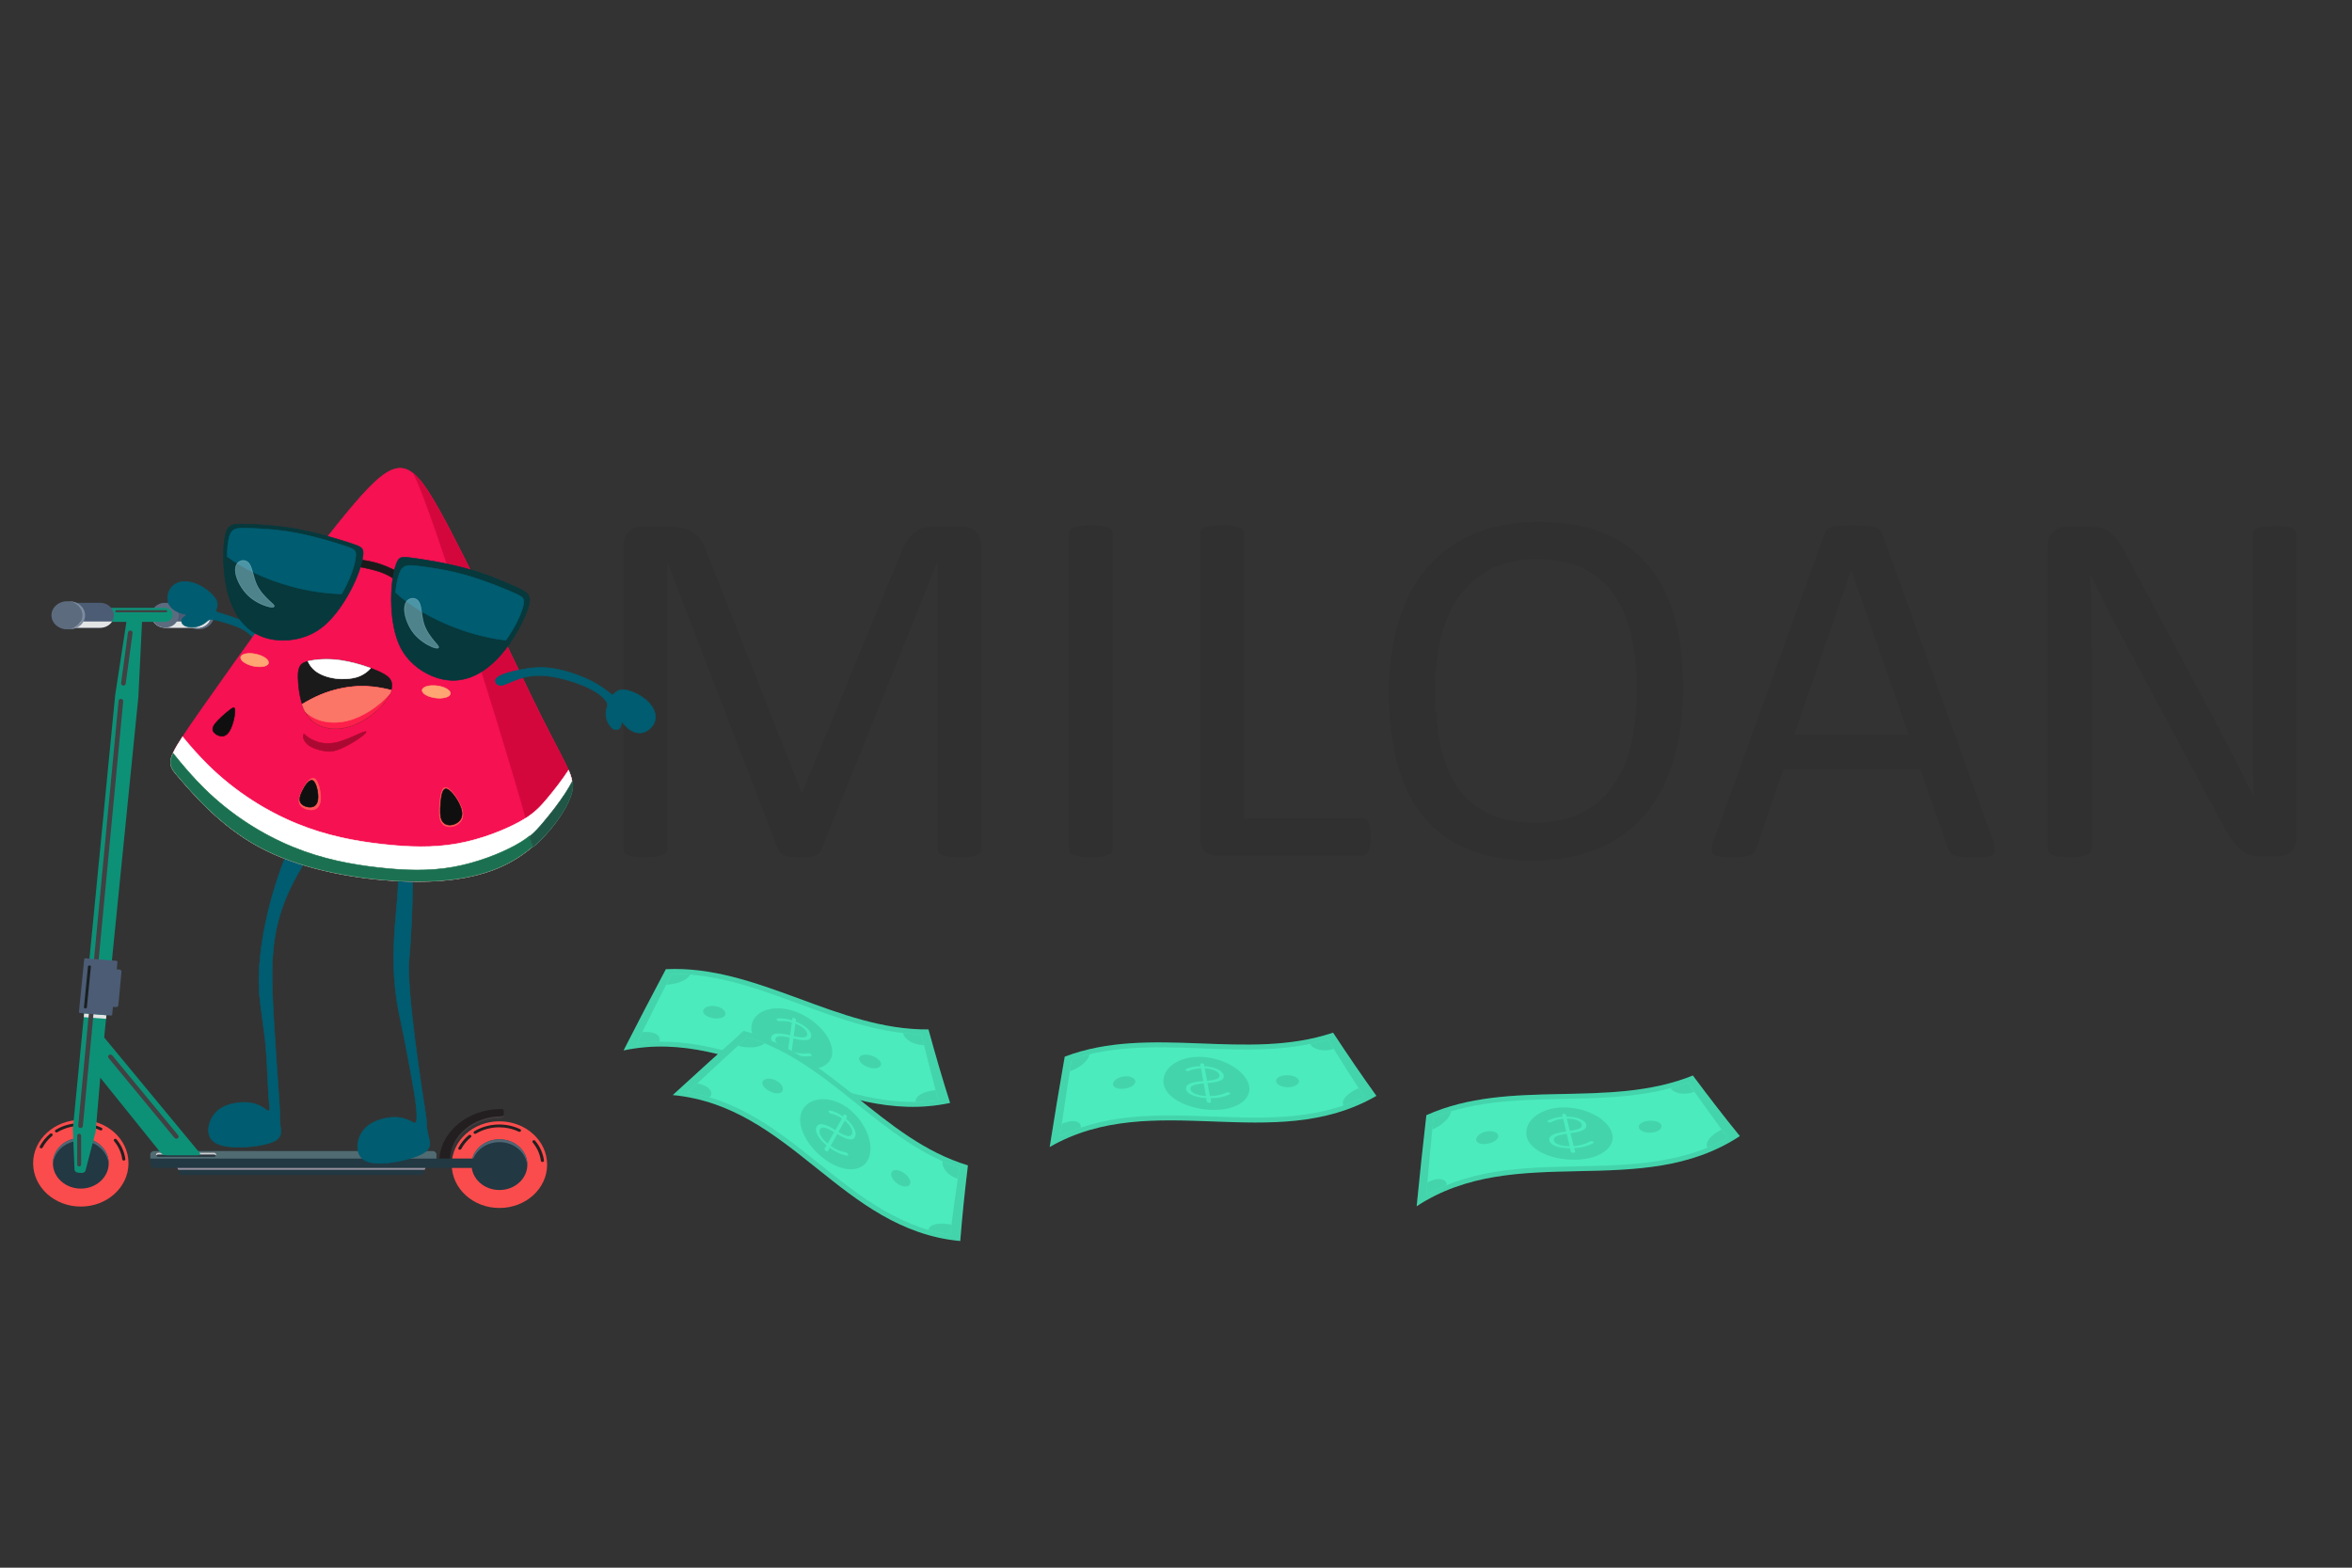 <?xml version="1.0" encoding="utf-8"?>
<!-- Generator: Adobe Illustrator 25.4.8, SVG Export Plug-In . SVG Version: 6.00 Build 0)  -->
<svg version="1.1" id="Слой_1" xmlns="http://www.w3.org/2000/svg" xmlns:xlink="http://www.w3.org/1999/xlink" x="0px" y="0px"
	 viewBox="0 0 1200 800" style="enable-background:new 0 0 1200 800;" xml:space="preserve">
<rect x="0" y="0" width="1200" height="800" fill="#333333" stroke="none"/>
<style type="text/css">
	.st0{fill:#303030;}
	.st1{fill:#223842;}
	.st2{fill:#FA4C4C;}
	.st3{fill:#231F20;}
	.st4{fill:#506675;}
	.st5{fill:#5D6B7F;}
	.st6{fill:#4C5C75;}
	.st7{fill:#E3E4E5;}
	.st8{fill:#423A3D;}
	.st9{fill:#F5F5F5;}
	.st10{fill:#516B72;}
	.st11{fill:#27363F;}
	.st12{fill:#CED0D1;}
	.st13{fill:#0C9177;}
	.st14{fill:#414042;}
	.st15{fill:#191F21;}
	.st16{fill:#7D8C9E;}
	.st17{fill:#9790A0;}
	.st18{fill-rule:evenodd;clip-rule:evenodd;fill:#005C70;stroke:#005C70;stroke-width:0.286;stroke-miterlimit:22.926;}
	.st19{fill-rule:evenodd;clip-rule:evenodd;fill:#F61152;stroke:#F61152;stroke-width:0.271;stroke-miterlimit:22.926;}
	.st20{fill-rule:evenodd;clip-rule:evenodd;fill:#1A1A1A;stroke:#1A1A1A;stroke-width:0.286;stroke-miterlimit:22.926;}
	.st21{fill-rule:evenodd;clip-rule:evenodd;fill:#FFFFFF;stroke:#FFFFFF;stroke-width:0.286;stroke-miterlimit:22.926;}
	.st22{fill-rule:evenodd;clip-rule:evenodd;fill:#FF1F4B;stroke:#FF1F4B;stroke-width:0.286;stroke-miterlimit:22.926;}
	.st23{fill-rule:evenodd;clip-rule:evenodd;fill:#FC7667;stroke:#FC7667;stroke-width:0.286;stroke-miterlimit:22.926;}
	.st24{fill-rule:evenodd;clip-rule:evenodd;fill:#FFA673;stroke:#FFA673;stroke-width:0.286;stroke-miterlimit:22.926;}
	.st25{fill-rule:evenodd;clip-rule:evenodd;fill:#FFFFFF;stroke:#FFFFFF;stroke-width:0.271;stroke-miterlimit:22.926;}
	.st26{fill-rule:evenodd;clip-rule:evenodd;fill:#1B7051;stroke:#1B724B;stroke-width:0.271;stroke-miterlimit:22.926;}
	.st27{fill-rule:evenodd;clip-rule:evenodd;fill:#D4073D;stroke:#D4073D;stroke-width:0.271;stroke-miterlimit:22.926;}
	.st28{fill-rule:evenodd;clip-rule:evenodd;fill:#FFFFFF;stroke:#FFFFFF;stroke-width:0.275;stroke-miterlimit:22.926;}
	.st29{fill-rule:evenodd;clip-rule:evenodd;fill:#1F5646;stroke:#1F5646;stroke-width:0.281;stroke-miterlimit:22.926;}
	.st30{fill-rule:evenodd;clip-rule:evenodd;fill:#FF5757;stroke:#FF5757;stroke-width:0.286;stroke-miterlimit:22.926;}
	.st31{fill-rule:evenodd;clip-rule:evenodd;fill:#0F0F0F;stroke:#0F0F0F;stroke-width:0.286;stroke-miterlimit:22.926;}
	.st32{fill-rule:evenodd;clip-rule:evenodd;fill:#AB0931;stroke:#AB0931;stroke-width:0.286;stroke-miterlimit:22.926;}
	.st33{fill-rule:evenodd;clip-rule:evenodd;fill:#06383C;stroke:#06383C;stroke-width:0.286;stroke-miterlimit:22.926;}
	
		.st34{opacity:0.5;fill-rule:evenodd;clip-rule:evenodd;fill:#98CFDC;stroke:#98CFDC;stroke-width:0.286;stroke-miterlimit:22.926;}
	.st35{fill:#4BEBBE;}
	.st36{opacity:0.1;}
</style>
<g>
	<g>
		<path class="st0" d="M500.69,433.28c0,0.69-0.18,1.3-0.53,1.82c-0.36,0.53-0.98,0.94-1.87,1.24c-0.89,0.3-2.03,0.56-3.41,0.78
			c-1.37,0.22-3.19,0.33-5.4,0.33c-2.05,0-3.81-0.11-5.28-0.33c-1.48-0.21-2.63-0.48-3.48-0.78c-0.85-0.3-1.44-0.71-1.8-1.24
			c-0.36-0.51-0.54-1.12-0.54-1.82V287.07h-0.26l-59.16,146.86c-0.26,0.61-0.62,1.12-1.1,1.55c-0.48,0.44-1.17,0.81-2.08,1.11
			c-0.89,0.3-1.99,0.51-3.24,0.65c-1.26,0.13-2.75,0.19-4.48,0.19c-1.81,0-3.38-0.08-4.67-0.25c-1.3-0.18-2.38-0.42-3.24-0.72
			c-0.86-0.3-1.53-0.67-2.01-1.1c-0.48-0.43-0.81-0.91-0.98-1.43l-56.56-146.86h-0.13v146.21c0,0.69-0.18,1.3-0.54,1.82
			c-0.35,0.53-0.97,0.94-1.87,1.24c-0.9,0.3-2.05,0.56-3.48,0.78c-1.42,0.22-3.25,0.33-5.48,0.33c-2.14,0-3.92-0.11-5.34-0.33
			c-1.43-0.21-2.56-0.48-3.41-0.78c-0.85-0.3-1.42-0.71-1.73-1.24c-0.31-0.51-0.47-1.12-0.47-1.82V278.9c0-3.64,0.96-6.23,2.89-7.78
			c1.93-1.56,4.09-2.35,6.46-2.35h13.7c2.81,0,5.27,0.27,7.37,0.79c2.11,0.52,3.95,1.34,5.53,2.46c1.58,1.13,2.9,2.56,3.95,4.29
			c1.05,1.73,1.98,3.76,2.77,6.1l48.01,121.56h0.64l49.95-121.17c0.97-2.59,2.02-4.8,3.17-6.62c1.14-1.82,2.39-3.26,3.75-4.35
			c1.37-1.07,2.87-1.85,4.54-2.33c1.67-0.48,3.61-0.72,5.81-0.72h14.37c1.32,0,2.56,0.2,3.75,0.59c1.19,0.39,2.2,1,3.04,1.81
			c0.83,0.83,1.51,1.87,2.04,3.12c0.52,1.26,0.78,2.79,0.78,4.61V433.28z"/>
		<path class="st0" d="M567.63,433.28c0,0.69-0.18,1.3-0.52,1.82c-0.35,0.53-0.95,0.94-1.82,1.24c-0.86,0.3-2.01,0.56-3.44,0.78
			c-1.42,0.22-3.22,0.33-5.38,0.33c-2.07,0-3.85-0.11-5.33-0.33c-1.47-0.21-2.63-0.48-3.5-0.78c-0.86-0.3-1.47-0.71-1.81-1.24
			c-0.35-0.51-0.52-1.12-0.52-1.82V272.15c0-0.69,0.19-1.3,0.59-1.82c0.39-0.52,1.04-0.93,1.94-1.23c0.91-0.31,2.07-0.56,3.51-0.79
			c1.42-0.21,3.14-0.32,5.12-0.32c2.16,0,3.96,0.12,5.38,0.32c1.43,0.22,2.58,0.48,3.44,0.79c0.87,0.3,1.48,0.7,1.82,1.23
			c0.35,0.52,0.52,1.12,0.52,1.82V433.28z"/>
		<path class="st0" d="M699.31,426.93c0,1.72-0.08,3.18-0.26,4.34c-0.17,1.18-0.46,2.17-0.84,3c-0.39,0.82-0.86,1.42-1.42,1.81
			c-0.56,0.39-1.23,0.59-2.01,0.59h-74.21c-1.99,0-3.88-0.67-5.65-2.01c-1.77-1.34-2.65-3.69-2.65-7.06V272.15
			c0-0.69,0.18-1.29,0.51-1.82c0.35-0.52,0.95-0.92,1.82-1.23c0.86-0.31,2.03-0.56,3.51-0.78c1.47-0.21,3.24-0.33,5.31-0.33
			c2.16,0,3.96,0.11,5.39,0.33c1.43,0.22,2.57,0.47,3.44,0.78c0.87,0.3,1.48,0.71,1.82,1.23c0.35,0.53,0.51,1.13,0.51,1.82v145.18
			h60.2c0.78,0,1.46,0.19,2.01,0.58c0.56,0.39,1.04,0.95,1.42,1.68c0.39,0.73,0.67,1.7,0.84,2.92
			C699.23,423.73,699.31,425.2,699.31,426.93"/>
		<path class="st0" d="M858.76,350.77c0,13.59-1.59,25.82-4.8,36.71c-3.2,10.9-7.97,20.18-14.34,27.84
			c-6.35,7.65-14.33,13.53-23.94,17.65c-9.59,4.11-20.8,6.15-33.6,6.15c-12.63,0-23.55-1.88-32.77-5.64
			c-9.2-3.76-16.81-9.22-22.82-16.41c-6.01-7.18-10.49-16.09-13.43-26.73c-2.94-10.64-4.42-22.88-4.42-36.71
			c0-13.23,1.6-25.26,4.8-36.07c3.2-10.81,8-20,14.4-27.56c6.41-7.57,14.4-13.41,24-17.52c9.6-4.11,20.8-6.17,33.61-6.17
			c12.36,0,23.13,1.86,32.31,5.58c9.16,3.72,16.8,9.14,22.9,16.28c6.09,7.13,10.63,15.95,13.62,26.47
			C857.27,325.16,858.76,337.2,858.76,350.77 M835.16,352.32c0-9.5-0.85-18.34-2.54-26.52c-1.69-8.17-4.49-15.27-8.42-21.28
			c-3.93-6-9.17-10.69-15.74-14.07c-6.57-3.38-14.68-5.07-24.36-5.07c-9.67,0-17.8,1.82-24.36,5.45
			c-6.57,3.64-11.9,8.48-16.01,14.53c-4.1,6.06-7.04,13.13-8.81,21.21c-1.77,8.09-2.65,16.59-2.65,25.5
			c0,9.85,0.83,18.93,2.46,27.24c1.64,8.31,4.4,15.46,8.29,21.47c3.89,6.01,9.09,10.69,15.61,14.01c6.53,3.33,14.72,5,24.56,5
			c9.76,0,17.97-1.82,24.62-5.45c6.64-3.62,12-8.54,16.07-14.72c4.05-6.18,6.95-13.33,8.68-21.47
			C834.28,370.02,835.16,361.41,835.16,352.32"/>
		<path class="st0" d="M1016.78,428.75c0.69,1.9,1.06,3.44,1.1,4.61c0.05,1.16-0.28,2.05-0.96,2.66c-0.7,0.6-1.85,0.99-3.45,1.17
			c-1.61,0.18-3.74,0.25-6.42,0.25c-2.68,0-4.82-0.06-6.42-0.19c-1.6-0.13-2.82-0.34-3.62-0.64c-0.83-0.3-1.44-0.71-1.82-1.23
			c-0.39-0.52-0.76-1.17-1.1-1.94l-14.4-40.88h-69.81l-13.76,40.35c-0.25,0.78-0.6,1.46-1.03,2.01c-0.43,0.56-1.06,1.04-1.89,1.43
			c-0.83,0.39-1.98,0.67-3.51,0.85c-1.51,0.18-3.47,0.25-5.9,0.25c-2.5,0-4.56-0.1-6.16-0.32c-1.6-0.21-2.72-0.61-3.37-1.23
			c-0.64-0.61-0.95-1.49-0.91-2.66c0.04-1.17,0.41-2.7,1.1-4.61l56.31-155.94c0.34-0.96,0.79-1.73,1.36-2.34
			c0.56-0.61,1.38-1.08,2.46-1.42c1.09-0.35,2.47-0.59,4.16-0.72c1.69-0.12,3.83-0.19,6.42-0.19c2.76,0,5.07,0.07,6.88,0.19
			c1.82,0.13,3.29,0.37,4.42,0.72c1.12,0.34,1.98,0.83,2.59,1.48s1.08,1.45,1.43,2.4L1016.78,428.75z M944.53,291.09h-0.13
			l-28.94,83.68h58.39L944.53,291.09z"/>
		<path class="st0" d="M1171.69,427.45c0,1.73-0.3,3.2-0.87,4.41c-0.58,1.21-1.35,2.21-2.28,2.99c-0.94,0.78-2,1.34-3.16,1.68
			c-1.15,0.35-2.32,0.52-3.48,0.52h-7.38c-2.32,0-4.36-0.24-6.1-0.72c-1.75-0.48-3.4-1.34-4.97-2.59c-1.56-1.26-3.13-2.97-4.69-5.13
			c-1.56-2.16-3.23-4.93-4.98-8.3l-51.22-95.49c-2.68-4.93-5.37-10.09-8.09-15.5c-2.72-5.41-5.25-10.66-7.59-15.76h-0.26
			c0.17,6.22,0.3,12.58,0.39,19.07c0.09,6.49,0.13,12.93,0.13,19.33v101.32c0,0.62-0.19,1.2-0.55,1.76
			c-0.37,0.56-0.99,0.99-1.85,1.29c-0.87,0.3-2.01,0.56-3.43,0.78c-1.41,0.22-3.22,0.33-5.4,0.33c-2.2,0-4-0.11-5.4-0.33
			c-1.42-0.21-2.54-0.48-3.35-0.78c-0.83-0.3-1.43-0.73-1.79-1.29c-0.37-0.56-0.54-1.14-0.54-1.76V278.38c0-3.46,0.97-5.91,2.94-7.4
			c1.95-1.46,4.1-2.2,6.42-2.2h10.98c2.6,0,4.75,0.22,6.49,0.65c1.75,0.44,3.31,1.15,4.7,2.15c1.38,0.99,2.71,2.37,4.01,4.15
			c1.3,1.77,2.65,4,4.07,6.68l39.38,73.69c2.43,4.5,4.76,8.88,7.02,13.17c2.26,4.29,4.42,8.5,6.52,12.65
			c2.09,4.16,4.16,8.24,6.2,12.26c2.05,4.03,4.08,8.07,6.08,12.14h0.13c-0.18-6.84-0.29-13.95-0.33-21.35
			c-0.04-7.39-0.06-14.51-0.06-21.35v-91.07c0-0.61,0.18-1.16,0.55-1.68c0.36-0.52,0.98-0.97,1.85-1.37
			c0.86-0.38,2.01-0.67,3.42-0.84c1.42-0.18,3.26-0.27,5.55-0.27c2.01,0,3.73,0.09,5.19,0.27c1.47,0.17,2.6,0.45,3.43,0.84
			c0.83,0.39,1.42,0.84,1.78,1.37c0.37,0.52,0.55,1.07,0.55,1.68V427.45z"/>
	</g>
</g>
<g>
	<polygon class="st1" points="92.28,599.61 215.33,599.61 217.95,594.33 89.66,594.33 	"/>
	<g>
		<path class="st2" d="M65.56,593.61c0,12.21-10.89,22.11-24.33,22.11c-13.44,0-24.33-9.9-24.33-22.11
			c0-12.21,10.89-22.11,24.33-22.11C54.66,571.51,65.56,581.4,65.56,593.61z"/>
		<path class="st3" d="M63.26,592.25c0.43-0.05,0.74-0.41,0.69-0.8c-0.49-3.64-2.05-7.11-4.49-10.03c-0.26-0.32-0.76-0.38-1.11-0.14
			c-0.35,0.24-0.42,0.69-0.15,1.01c2.27,2.73,3.72,5.96,4.18,9.34c0.05,0.36,0.39,0.63,0.78,0.63
			C63.2,592.26,63.23,592.26,63.26,592.25z M21.74,585.61c1.2-2.26,2.84-4.27,4.89-5.97c0.32-0.27,0.35-0.72,0.05-1.02
			c-0.29-0.29-0.79-0.31-1.12-0.05c-2.2,1.82-3.97,3.98-5.25,6.41c-0.19,0.36-0.02,0.79,0.37,0.96c0.11,0.05,0.23,0.07,0.34,0.07
			C21.32,586.02,21.6,585.87,21.74,585.61z M29.25,577.78c3.51-2.11,7.6-3.23,11.84-3.23c3.48,0,6.94,0.77,10,2.24
			c0.39,0.18,0.86,0.05,1.07-0.3c0.2-0.35,0.06-0.79-0.33-0.97c-3.28-1.57-7-2.41-10.73-2.41c-4.54,0-8.94,1.2-12.71,3.47
			c-0.36,0.22-0.46,0.67-0.22,1c0.15,0.21,0.4,0.32,0.66,0.32C28.97,577.9,29.12,577.86,29.25,577.78z"/>
		<path class="st1" d="M55.47,593.61c0,7.15-6.38,12.94-14.24,12.94c-7.87,0-14.24-5.79-14.24-12.94c0-7.15,6.38-12.94,14.24-12.94
			C49.09,580.67,55.47,586.47,55.47,593.61z"/>
		<path class="st4" d="M41.23,582.11c7.6,0,13.81,5.41,14.22,12.22c0.01-0.24,0.02-0.48,0.02-0.72c0-7.15-6.38-12.94-14.24-12.94
			c-7.87,0-14.24,5.79-14.24,12.94c0,0.24,0.01,0.48,0.02,0.72C27.41,587.52,33.62,582.11,41.23,582.11z"/>
	</g>
	<g>
		<path class="st2" d="M279.15,594.33c0,12.21-10.89,22.11-24.33,22.11c-13.44,0-24.33-9.9-24.33-22.11
			c0-12.21,10.89-22.11,24.33-22.11C268.25,572.23,279.15,582.12,279.15,594.33z"/>
		<path class="st3" d="M276.85,592.97c0.43-0.05,0.74-0.41,0.69-0.8c-0.5-3.64-2.05-7.11-4.49-10.03c-0.26-0.32-0.76-0.38-1.11-0.14
			c-0.35,0.24-0.42,0.69-0.15,1.01c2.27,2.73,3.72,5.96,4.18,9.34c0.05,0.36,0.39,0.63,0.78,0.63
			C276.79,592.98,276.82,592.97,276.85,592.97z M235.33,586.33c1.2-2.26,2.84-4.27,4.89-5.97c0.32-0.27,0.35-0.72,0.05-1.02
			c-0.29-0.29-0.79-0.31-1.12-0.05c-2.2,1.82-3.97,3.98-5.26,6.41c-0.19,0.36-0.02,0.79,0.37,0.96c0.11,0.05,0.23,0.07,0.34,0.07
			C234.91,586.74,235.19,586.59,235.33,586.33z M242.84,578.5c3.51-2.11,7.6-3.23,11.84-3.23c3.48,0,6.94,0.77,9.99,2.24
			c0.39,0.19,0.87,0.05,1.07-0.3c0.2-0.35,0.06-0.79-0.33-0.97c-3.28-1.57-7-2.4-10.73-2.4c-4.54,0-8.94,1.2-12.71,3.47
			c-0.36,0.22-0.46,0.67-0.22,1c0.15,0.21,0.4,0.32,0.66,0.32C242.55,578.62,242.71,578.58,242.84,578.5z"/>
		<path class="st1" d="M269.06,594.33c0,7.15-6.38,12.94-14.24,12.94c-7.87,0-14.24-5.79-14.24-12.94c0-7.15,6.38-12.94,14.24-12.94
			C262.68,581.39,269.06,587.19,269.06,594.33z"/>
		<path class="st4" d="M254.81,582.83c7.6,0,13.81,5.41,14.22,12.22c0.01-0.24,0.02-0.48,0.02-0.72c0-7.15-6.38-12.94-14.24-12.94
			c-7.87,0-14.24,5.79-14.24,12.94c0,0.24,0.01,0.48,0.02,0.72C241,588.24,247.21,582.83,254.81,582.83z"/>
	</g>
	<g>
		<ellipse class="st5" cx="101.36" cy="313.99" rx="7.88" ry="7.16"/>
		<path class="st6" d="M100.69,307.61H84.27c-3.88,0-7.02,2.86-7.02,6.38c0,3.52,3.14,6.38,7.02,6.38h16.42
			c3.88,0,7.02-2.86,7.02-6.38C107.71,310.47,104.57,307.61,100.69,307.61z"/>
		<path class="st7" d="M100.69,307.61H99.4c3.88,0,7.02,2.86,7.02,6.38c0,3.52-3.14,6.38-7.02,6.38h1.29c3.88,0,7.02-2.86,7.02-6.38
			C107.71,310.47,104.57,307.61,100.69,307.61z"/>
		<path class="st7" d="M78.17,317.15c1.21,1.92,3.49,3.22,6.1,3.22h16.42c2.61,0,4.89-1.3,6.1-3.22H78.17z"/>
		<path class="st5" d="M91.19,313.99c0,3.5-3.12,6.33-6.97,6.33c-3.85,0-6.97-2.84-6.97-6.33c0-3.5,3.12-6.33,6.97-6.33
			C88.07,307.66,91.19,310.49,91.19,313.99z"/>
	</g>
	<path class="st3" d="M225.28,594.05c-0.66,0-1.19-0.45-1.19-1.01c0-14.95,14.24-27.12,31.75-27.12c0.66,0,1.19,0.45,1.19,1.01v2.7
		c0,0.56-0.53,1.01-1.19,1.01c-14.46,0-26.22,10.04-26.22,22.39c0,0.56-0.53,1.01-1.19,1.01H225.28z"/>
	<path class="st8" d="M255.85,569.64c-14.46,0-26.22,10.04-26.22,22.39c0,0.56-0.53,1.01-1.19,1.01h-3.17
		c-0.59,0-1.08-0.37-1.17-0.85c-0.01,0.28-0.02,0.56-0.02,0.85c0,0.56,0.53,1.01,1.19,1.01h3.17c0.66,0,1.19-0.45,1.19-1.01
		c0-12.34,11.76-22.39,26.22-22.39c0.66,0,1.19-0.45,1.19-1.01v-1.01C257.04,569.19,256.51,569.64,255.85,569.64z"/>
	<path class="st9" d="M43.34,593.61c0,1.06-0.95,1.92-2.11,1.92c-1.17,0-2.11-0.86-2.11-1.92c0-1.06,0.95-1.92,2.11-1.92
		C42.39,591.69,43.34,592.55,43.34,593.61z"/>
	<path class="st1" d="M222.69,589.18c0-0.99-0.89-1.8-1.98-1.8H78.66c-1.09,0-1.98,0.8-1.98,1.8v5.03c0,0.99,0.89,1.8,1.98,1.8
		h174.29c1.09,0,1.98-0.8,1.98-1.8v-3h-32.24V589.18z"/>
	<path class="st10" d="M222.69,589.18c0-0.99-0.89-1.8-1.98-1.8H78.66c-1.09,0-1.98,0.8-1.98,1.8v2.04h146.01V589.18z"/>
	<path class="st11" d="M110.36,589.28c0,0.58-0.52,1.05-1.15,1.05H80.72c-0.64,0-1.15-0.47-1.15-1.05l0,0
		c0-0.58,0.52-1.05,1.15-1.05h28.48C109.85,588.23,110.36,588.7,110.36,589.28L110.36,589.28z"/>
	<path class="st12" d="M80.72,589.16h28.48c0.45,0,0.84,0.24,1.03,0.58c0.08-0.14,0.12-0.3,0.12-0.46c0-0.58-0.52-1.05-1.15-1.05
		H80.72c-0.64,0-1.15,0.47-1.15,1.05c0,0.17,0.04,0.32,0.12,0.46C79.88,589.4,80.27,589.16,80.72,589.16z"/>
	<path class="st13" d="M101.74,588.17l-48.59-58.74L70.59,355.7l1.87-38.35h11.72c2.18,0,3.96-1.61,3.96-3.59
		c0-1.98-1.77-3.59-3.96-3.59H48.15c-2.19,0-3.96,1.61-3.96,3.59c0,1.98,1.77,3.59,3.96,3.59h16.35l-5.74,37.4l-21.6,221.46
		L38,596.47c-0.1,0.99,0.71,1.86,1.8,1.95l1.81,0.14c1.09,0.09,2.05-0.64,2.14-1.63l5.06-19.48l2.35-27.52l30.81,38.3
		c1.17,1.32,2.23,1.32,3.33,1.32h15.75C102.13,589.54,102.44,588.92,101.74,588.17z"/>
	<polygon class="st7" points="42.93,517.13 54.29,518.06 54.11,519.91 42.74,519.05 	"/>
	<path class="st14" d="M85.31,311.9c0,0.3-0.27,0.54-0.59,0.54H59.39c-0.33,0-0.59-0.24-0.59-0.54l0,0c0-0.3,0.27-0.54,0.59-0.54
		h25.32C85.04,311.36,85.31,311.6,85.31,311.9L85.31,311.9z"/>
	<path class="st14" d="M62.96,349.85c-0.05,0-0.1,0-0.15-0.01c-0.65-0.07-1.11-0.61-1.03-1.2l3.52-25.91
		c0.08-0.59,0.68-1.01,1.32-0.94c0.65,0.07,1.11,0.61,1.03,1.2l-3.52,25.91C64.06,349.45,63.55,349.85,62.96,349.85z"/>
	<path class="st14" d="M41.09,575.63c-0.03,0-0.07,0-0.1,0c-0.65-0.05-1.14-0.57-1.08-1.17L60.5,357.64
		c0.06-0.59,0.63-1.03,1.28-0.98c0.65,0.05,1.14,0.57,1.08,1.17L42.27,574.64C42.22,575.21,41.7,575.63,41.09,575.63z"/>
	<path class="st6" d="M60.92,494.77l-1.37-0.11l0.37-3.75c0.03-0.3-0.21-0.56-0.54-0.59l-15.79-1.29c-0.33-0.03-0.61,0.19-0.64,0.49
		l-2.67,26.85c-0.03,0.3,0.21,0.56,0.54,0.59l15.79,1.29c0.33,0.03,0.62-0.19,0.64-0.49l0.39-3.95l1.47,0.11
		c0.65,0.05,1.23-0.39,1.28-0.98l1.59-17.01C62.06,495.34,61.58,494.82,60.92,494.77z"/>
	<path class="st15" d="M44.32,514.02c-0.04,0.37-0.4,0.64-0.81,0.61l0,0c-0.41-0.03-0.71-0.36-0.67-0.73l2.05-20.63
		c0.04-0.37,0.4-0.64,0.81-0.61l0,0c0.41,0.03,0.71,0.36,0.67,0.73L44.32,514.02z"/>
	<path class="st14" d="M40.4,595.23c-0.55,0-0.99-0.4-0.99-0.9v-14.86c0-0.5,0.44-0.9,0.99-0.9c0.55,0,0.99,0.4,0.99,0.9v14.86
		C41.39,594.83,40.95,595.23,40.4,595.23z"/>
	<g>
		<path class="st6" d="M51.09,307.61H34.67c-3.88,0-7.02,2.86-7.02,6.38c0,3.52,3.14,6.38,7.02,6.38h16.42
			c3.88,0,7.02-2.86,7.02-6.38C58.11,310.47,54.97,307.61,51.09,307.61z"/>
		<path class="st7" d="M28.57,317.15c1.21,1.92,3.49,3.22,6.1,3.22h16.42c2.61,0,4.89-1.3,6.1-3.22H28.57z"/>
		<path class="st5" d="M42.02,313.99c0,3.95-3.53,7.16-7.88,7.16s-7.88-3.2-7.88-7.16c0-3.95,3.53-7.16,7.88-7.16
			S42.02,310.04,42.02,313.99z"/>
		<path class="st16" d="M35.53,306.83c-0.23,0-0.46,0.01-0.69,0.03c4.03,0.32,7.19,3.39,7.19,7.13c0,3.74-3.16,6.81-7.19,7.13
			c0.23,0.02,0.46,0.03,0.69,0.03c4.35,0,7.88-3.2,7.88-7.16C43.41,310.04,39.88,306.83,35.53,306.83z"/>
	</g>
	<path class="st14" d="M89.96,581.07c-0.36,0-0.72-0.15-0.95-0.43l-33.63-40.77c-0.39-0.48-0.29-1.15,0.24-1.51
		c0.52-0.36,1.27-0.26,1.66,0.22l33.63,40.77c0.39,0.48,0.29,1.15-0.24,1.51C90.45,581,90.2,581.07,89.96,581.07z"/>
	<polygon class="st17" points="90.97,596.97 90.49,596.01 217.12,596.01 216.64,596.97 	"/>
</g>
<g>
	<path class="st18" d="M217.61,572.07c0,0.12,0.03,0.93,0.05,1.78c0.01,0.43,0.04,0.95,0.12,1.61c0,0,0,0,0,0
		c0.21,1.88,0.59,3.43,0.98,5.01c0.6,2.43,1.23,4.9-1.45,7.08c-2.69,2.18-8.69,4.08-14.54,5.17c-5.84,1.09-11.52,1.38-15.14,0.11
		c-3.62-1.27-5.17-4.1-5.17-7.67c0.01-3.57,1.58-7.89,5.41-10.8c3.83-2.91,9.93-4.4,14.43-4.19c4.49,0.21,7.38,2.12,8.65,2.73
		c0.31,0.15,0.54,0.25,0.79,0.18c2.26-0.67,0.02-13.79-2.39-26.96c-4.89-26.73-5.68-27.23-6.92-35.64
		c-4.99-33.61,3.63-52.58-0.21-78.51c0,0-1.54-10.42-0.56-10.58c0.53-0.09,1.41,5.75,3.2,5.79c1.89,0.04,2.92-6.24,4.01-6.16
		c2.95,0.23,1.38,42.11,1.38,42.11c-1.12,29.93-2,24.81-1.7,33.47C209.49,523.09,217.61,569.72,217.61,572.07z"/>
	<path class="st18" d="M165.85,412.9c5.68,7.28-10.81,23.59-19.76,44.94c-7.52,17.93-7.33,33.71-7.21,43.84
		c0.2,16.22,4.06,65.66,3.96,66.69c0,0.03-0.08,0.72-0.08,1.61c0,0,0,0,0,0c-0.03,1.89,0.15,3.48,0.33,5.09
		c0.29,2.48,0.6,5.01-2.35,6.85c-2.95,1.84-9.15,3-15.09,3.37c-5.94,0.38-11.61-0.03-15.03-1.73c-3.43-1.7-4.61-4.69-4.14-8.24
		c0.47-3.54,2.58-7.64,6.76-10.06c4.18-2.42,10.42-3.16,14.85-2.41c4.43,0.75,7.05,3,8.23,3.76c0.39,0.25,0.62,0.34,0.76,0.27
		c0.57-0.27,0.43-1.91,0.38-2.46c-1.14-12.82-0.93-25.76-2.78-38.5c-0.68-4.69-1.21-9.4-1.85-14.09
		c-5.27-38.66,20.05-102.03,30.82-100.54C164.71,411.44,165.37,412.28,165.85,412.9z"/>
	<path class="st18" d="M138.61,352.98c-0.21-3.53-0.77-8.76-2.44-14.11c-1.67-5.35-4.44-10.83-7.74-14.25
		c-3.3-3.42-7.13-4.77-10.86-5.99c-3.73-1.22-7.36-2.32-9.34-2.46c-1.98-0.14-2.31,0.67-3.44,1.57c-1.13,0.91-3.07,1.91-5.2,2.23
		c-2.14,0.32-4.47-0.05-5.76-0.93c-1.29-0.88-1.52-2.27-0.86-3.28c0.67-1.02,2.24-1.66,2.12-2.01c-0.12-0.35-1.92-0.41-3.98-1.27
		c-2.06-0.86-4.39-2.51-5.23-4.89c-0.84-2.38-0.21-5.49,1.38-7.59c1.59-2.09,4.13-3.17,6.96-3.21c2.84-0.04,5.97,0.96,8.82,2.61
		c2.85,1.65,5.43,3.96,6.7,5.81c1.27,1.85,1.24,3.24,1.04,4.29c-0.21,1.05-0.59,1.75-0.61,2.19c-0.02,0.44,0.34,0.61,2.28,1.22
		c1.94,0.61,5.47,1.66,9.11,3.06c3.64,1.4,7.38,3.15,10.35,6.27c2.97,3.13,5.17,7.63,6.88,12.21c1.71,4.58,2.93,9.25,3.85,13.48
		c0.92,4.24,1.55,8.05,1.38,10.34c-0.17,2.29-1.14,3.07-2.19,3.14c-1.05,0.07-2.19-0.58-2.68-1.82
		C138.67,358.35,138.82,356.51,138.61,352.98z"/>
	<path class="st19" d="M180.71,257.2c-21.94,25.62-59.56,78.53-78.13,105.05C84.01,388.78,84.5,388.9,91.6,397.08
		c7.1,8.17,20.81,24.39,40.61,35.08c19.8,10.69,45.68,15.84,68.84,17.27c23.15,1.43,43.58-0.87,59.36-9.54
		c15.78-8.68,26.91-23.73,30.45-33.04c3.54-9.3-0.52-12.86-14.39-40.56c-13.87-27.7-37.57-79.54-52.55-106.3
		C208.92,233.25,202.65,231.58,180.71,257.2z"/>
	<path class="st20" d="M157.58,337.34c3.39-0.79,9.35-1.38,16.23-0.39c6.88,0.99,14.7,3.55,19.48,5.71
		c4.78,2.17,6.53,3.94,6.64,6.76c0.11,2.82-1.41,6.69-5.49,11c-4.07,4.31-10.7,9.06-17.69,10.72c-7,1.66-14.36,0.22-18.64-4.54
		c-4.28-4.76-5.46-12.85-5.87-17.81c-0.42-4.96-0.06-6.8,0.53-8.23C153.35,339.14,154.19,338.14,157.58,337.34z"/>
	<path class="st21" d="M157.58,337.34c3.39-0.79,9.35-1.38,16.23-0.39c5.1,0.73,10.72,2.33,15.23,3.99
		c-0.27,0.41-0.65,0.8-1.11,1.22c-1.25,1.14-3.14,2.55-6.04,3.4c-2.9,0.86-6.83,1.17-10.76,0.64c-3.93-0.53-7.88-1.91-10.49-4.07
		c-1.67-1.37-2.8-3.05-3.52-4.68C157.26,337.42,157.42,337.38,157.58,337.34z"/>
	<path class="st22" d="M199.55,352.27c-0.67,2.37-2.27,5.15-5.11,8.15c-4.07,4.31-10.7,9.06-17.69,10.72
		c-7,1.66-14.36,0.22-18.64-4.54c-1.78-1.98-3.02-4.54-3.9-7.21c2.83-1.74,6.11-3.48,9.44-4.87c6.44-2.67,13.09-3.99,18.78-4.27
		c5.69-0.28,10.41,0.48,14.21,1.28C197.69,351.76,198.67,351.99,199.55,352.27z"/>
	<path class="st23" d="M199.55,352.27c-0.15,0.51-0.34,1.05-0.57,1.6c-0.42,0.49-0.86,0.99-1.34,1.49
		c-4.75,5.03-12.47,10.57-20.63,12.5c-7.93,1.88-16.27,0.35-21.31-4.84c-0.59-1.16-1.08-2.38-1.49-3.63
		c2.83-1.74,6.11-3.48,9.44-4.87c6.44-2.67,13.09-3.99,18.78-4.27c5.69-0.28,10.41,0.48,14.21,1.28
		C197.69,351.76,198.67,351.99,199.55,352.27z"/>
	<path class="st24" d="M223.01,349.98c3.97,0.51,6.99,2.31,6.76,4.01c-0.23,1.7-3.64,2.66-7.6,2.15c-3.97-0.51-6.99-2.31-6.76-4.01
		C215.64,350.43,219.05,349.47,223.01,349.98z"/>
	<path class="st25" d="M93.15,376c-8.63,13.2-7.14,14.66-1.56,21.08c7.1,8.17,20.81,24.39,40.61,35.08
		c19.8,10.69,45.68,15.84,68.84,17.27c23.15,1.43,43.58-0.87,59.36-9.54c15.78-8.68,26.91-23.73,30.45-33.04
		c1.79-4.71,1.64-7.94-0.75-13.58c-3.23,4.94-7.15,9.91-10.73,14.16c-3.65,4.33-6.94,7.92-14.55,12.08
		c-7.6,4.16-19.51,8.89-31.71,11.05c-12.2,2.17-24.68,1.77-38.22,0.23c-13.54-1.54-28.13-4.21-43.43-10.47
		c-15.3-6.26-31.3-16.12-45.27-29.89C101.6,385.91,97.22,380.95,93.15,376z"/>
	<path class="st26" d="M88.29,384.38c-2.67,5.95-0.78,7.99,3.31,12.69c7.1,8.17,20.81,24.39,40.61,35.08
		c19.8,10.69,45.68,15.84,68.84,17.27c23.15,1.43,43.58-0.87,59.36-9.54c15.78-8.68,26.91-23.73,30.45-33.04
		c1.11-2.93,1.47-5.29,1.01-8.01c-1.09,2.07-2.28,4.06-3.58,6.07c-3.27,5.03-7.27,10.11-10.92,14.45
		c-3.65,4.33-6.94,7.92-14.55,12.08c-7.6,4.16-19.51,8.89-31.71,11.05c-12.2,2.17-24.68,1.77-38.22,0.23
		c-13.54-1.54-28.13-4.21-43.43-10.47c-15.3-6.26-31.3-16.12-45.27-29.89C98.5,396.75,93.14,390.49,88.29,384.38z"/>
	<path class="st27" d="M272.23,431.6c9.47-8.18,16.05-17.98,18.62-24.75c3.54-9.3-0.52-12.86-14.39-40.56
		c-13.87-27.7-37.57-79.54-52.55-106.3c-4.87-8.69-8.81-14.73-12.68-18.05c3.3,7.21,6.75,16.44,11.2,29.31
		c11.47,33.21,29.53,90.62,39.76,125.21C266.89,412.39,269.93,423.47,272.23,431.6z"/>
	<path class="st28" d="M267.94,417.76c5.33-3.41,8.17-6.56,11.26-10.25c3.63-4.34,7.6-9.41,10.87-14.44
		c2.42,5.75,2.58,9.05,0.77,13.85c-2.6,6.9-9.27,16.89-18.86,25.23C270.84,428.13,269.53,423.41,267.94,417.76z"/>
	<path class="st29" d="M270.17,426.9c2.77-2.29,4.79-4.58,6.92-7.1c3.78-4.49,7.93-9.74,11.3-14.93c1.34-2.07,2.56-4.12,3.69-6.25
		c0.53,2.76,0.18,5.16-0.95,8.16c-2.61,6.93-9.41,17.04-19.27,25.57C271.33,430.67,270.77,428.85,270.17,426.9z"/>
	<g>
		<path class="st30" d="M227.98,402.02c2.59,0.99,7.12,7.5,8.03,11.92c0.91,4.42-1.79,6.75-4.41,7.6c-2.63,0.85-5.18,0.22-6.42-1.94
			c-1.24-2.15-1.18-5.83-0.81-9.94C224.73,405.56,225.39,401.03,227.98,402.02z"/>
		<path class="st31" d="M228.17,402.68c2.39,0.91,6.57,6.92,7.41,11c0.84,4.08-1.65,6.22-4.07,7.01c-2.42,0.78-4.78,0.2-5.92-1.79
			c-1.15-1.99-1.09-5.38-0.75-9.17C225.17,405.95,225.78,401.77,228.17,402.68z"/>
	</g>
	<path class="st31" d="M109.2,373.77c1.03,1.21,3.18,2.27,4.97,1.79c1.79-0.47,3.21-2.48,4.23-5.34c1.02-2.87,1.65-6.61,1.45-8.16
		c-0.2-1.56-1.21-0.93-3.26,0.73c-2.05,1.66-5.14,4.34-6.73,6.37C108.27,371.18,108.17,372.56,109.2,373.77z"/>
	<path class="st30" d="M160.29,397.23c1.97,0.79,3.31,6.19,3.3,9.86c-0.01,3.67-1.37,5.6-3.63,6.08c-2.25,0.48-5.39-0.5-6.68-2.26
		c-1.29-1.76-0.73-4.29,0.85-7.47C155.71,400.26,158.31,396.44,160.29,397.23z"/>
	<path class="st31" d="M159.47,398.28c1.67,0.67,2.81,5.25,2.8,8.36c-0.01,3.11-1.17,4.75-3.07,5.15c-1.91,0.4-4.57-0.42-5.66-1.91
		c-1.09-1.49-0.62-3.64,0.72-6.33C155.59,400.85,157.8,397.61,159.47,398.28z"/>
	<path class="st32" d="M185.03,373.71c-2.19,0.82-6.62,3-10.19,4.25c-3.57,1.25-6.28,1.55-8.62,1.42c-2.33-0.13-4.29-0.7-5.95-1.43
		c-1.67-0.73-3.05-1.61-3.89-2.31c-0.85-0.7-1.16-1.2-1.42-0.98c-0.25,0.23-0.44,1.19-0.02,2.4c0.43,1.21,1.47,2.68,3.36,3.8
		c1.89,1.12,4.63,1.9,6.87,2.31c2.24,0.41,3.98,0.46,6.43-0.31c2.45-0.77,5.62-2.37,8.33-3.99c2.71-1.62,4.96-3.26,6.1-4.35
		C187.19,373.44,187.22,372.89,185.03,373.71z"/>
	<path class="st18" d="M262.14,347.4c3.37-1.34,8.46-3.11,15.6-2.58c7.14,0.53,16.34,3.36,22.22,6.13c5.89,2.77,8.47,5.47,9.46,7.15
		c0.99,1.67,0.38,2.31,0.03,3.7c-0.35,1.39-0.45,3.52,0.18,5.53c0.63,2.01,1.98,3.9,3.35,4.65c1.37,0.75,2.76,0.35,3.42-0.67
		c0.65-1.02,0.57-2.68,0.95-2.73c0.38-0.05,1.21,1.5,2.9,2.94c1.69,1.44,4.23,2.76,6.8,2.47c2.58-0.29,5.19-2.2,6.44-4.49
		c1.26-2.3,1.16-4.99-0.03-7.49c-1.19-2.5-3.47-4.82-6.24-6.6c-2.77-1.79-6.02-3.04-8.28-3.36c-2.27-0.32-3.54,0.31-4.43,0.94
		c-0.88,0.63-1.37,1.28-1.77,1.48c-0.4,0.2-0.71-0.03-2.36-1.34c-1.65-1.3-4.63-3.67-9.78-6.13c-5.14-2.46-12.45-5.01-18.82-5.93
		c-6.37-0.91-11.81-0.19-16.43,0.73c-4.62,0.91-8.43,2.01-10.48,3.15c-2.05,1.14-2.36,2.33-1.96,3.27c0.39,0.95,1.48,1.66,2.85,1.56
		C257.13,349.68,258.77,348.75,262.14,347.4z"/>
	<path class="st24" d="M130.61,333.82c3.9,0.86,6.75,2.91,6.36,4.58s-3.87,2.33-7.77,1.48c-3.9-0.86-6.75-2.91-6.36-4.58
		C123.23,333.63,126.71,332.97,130.61,333.82z"/>
	<g>
		<path class="st20" d="M208.66,295.73c-2.19-2.28-7.3-4.91-11.35-6.59c-4.06-1.68-7.07-2.41-10.14-2.96
			c-3.06-0.54-6.17-0.89-8.34-0.74c-2.17,0.15-3.4,0.81-3.51,1.62c-0.11,0.81,0.89,1.78,2.07,2.08c1.18,0.29,2.54-0.09,4.62,0.03
			c2.08,0.12,4.87,0.73,7.34,1.35c2.47,0.62,4.6,1.24,6.69,2.14c2.09,0.89,4.12,2.06,6.34,3.64c2.22,1.58,4.62,3.59,6.18,3.62
			C210.13,299.96,210.86,298.01,208.66,295.73z"/>
		<path class="st33" d="M114.99,272.94c-1.32,5.5-1.34,16.37,0.29,25.29c1.63,8.92,4.93,15.91,9.5,20.67
			c4.57,4.77,10.43,7.32,17.43,7.78c7,0.46,15.15-1.18,22.05-6.54c6.9-5.36,12.56-14.45,16.05-21.74c3.49-7.29,4.8-12.79,4.95-15.82
			c0.15-3.03-0.86-3.58-6.75-5.5c-5.89-1.92-16.65-5.21-26.96-7.09c-10.31-1.88-20.17-2.34-26.41-2.51
			C118.91,267.31,116.31,267.44,114.99,272.94z"/>
		<path class="st18" d="M116.82,274.59c-0.56,2.33-0.86,5.7-0.88,9.46c8.29,6.19,19.64,11.64,32.7,15.17
			c8.97,2.43,17.73,3.67,25.7,3.84c0.98-1.72,1.87-3.42,2.63-5.03c3.21-6.72,4.42-11.78,4.56-14.57c0.14-2.79-0.79-3.3-6.21-5.07
			c-5.42-1.77-15.33-4.8-24.83-6.53c-9.5-1.73-18.58-2.16-24.32-2.31C120.43,269.41,118.03,269.53,116.82,274.59z"/>
		<path class="st34" d="M127.4,287.98c-1.43-2.29-3.78-2.4-5.38-1.36c-1.59,1.04-2.42,3.22-1.69,6.5c0.73,3.28,3.01,7.65,6.25,10.75
			c3.24,3.1,7.45,4.92,9.97,5.63c2.52,0.71,3.36,0.31,3.38-0.21c0.01-0.52-0.8-1.15-2.63-2.85c-1.82-1.7-4.66-4.48-6.32-8.1
			C129.32,294.73,128.82,290.26,127.4,287.98z"/>
		<path class="st33" d="M269.82,308.92c-1.37,5.49-6.39,15.2-11.98,22.46c-5.59,7.25-11.77,12.05-18.06,14.3
			c-6.29,2.26-12.7,1.97-19.17-0.68c-6.46-2.65-12.98-7.68-16.66-15.49c-3.68-7.81-4.52-18.39-4.26-26.43
			c0.26-8.04,1.64-13.52,2.9-16.29c1.27-2.77,2.43-2.82,8.57-1.96c6.15,0.86,17.28,2.63,27.36,5.46c10.08,2.83,19.1,6.73,24.74,9.31
			C268.92,302.17,271.19,303.43,269.82,308.92z"/>
		<path class="st18" d="M203.62,293.02c-0.78,2.27-1.42,5.59-1.81,9.34c7.64,6.93,18.41,13.4,31.06,18.13
			c8.69,3.24,17.29,5.3,25.21,6.21c1.15-1.62,2.19-3.23,3.11-4.76c3.86-6.39,5.56-11.32,5.97-14.08c0.41-2.76-0.47-3.36-5.69-5.62
			c-5.22-2.26-14.79-6.2-24.07-8.8c-9.28-2.6-18.28-3.87-23.98-4.56C207.73,288.2,205.32,288.09,203.62,293.02z"/>
		<path class="st34" d="M214.04,307.68c-1.13-2.44-3.46-2.83-5.17-1.98c-1.71,0.84-2.8,2.91-2.49,6.25
			c0.31,3.34,2.03,7.95,4.86,11.41c2.83,3.46,6.78,5.76,9.19,6.77c2.42,1,3.3,0.71,3.38,0.19c0.08-0.51-0.65-1.24-2.25-3.14
			c-1.6-1.91-4.06-4.99-5.26-8.78C215.11,314.61,215.17,310.12,214.04,307.68z"/>
	</g>
</g>
<g>
	<path class="st35" d="M318.15,536.04c59.35-12.6,107.24,39.4,166.59,26.8c-3.79-11.86-7.46-24.42-11.03-37.52
		c-46.57,0.49-87.11-32.97-133.98-30.74C332.6,508.01,325.41,521.8,318.15,536.04z"/>
	<g class="st36">
		<path d="M383.56,522.63c-1.79,7.22,6.63,16.33,18.72,20.85c12.09,4.51,22.13,1.46,22.34-6.32c0.21-7.72-8.18-16.97-18.69-20.9
			C395.41,512.33,385.36,515.35,383.56,522.63z"/>
		<path d="M438.34,540.34c0.08,1.8,2.66,3.92,5.81,4.6c3.14,0.68,5.57-0.33,5.38-2.11c-0.18-1.78-2.81-3.69-5.85-4.39
			C440.65,537.74,438.27,538.53,438.34,540.34z"/>
		<path d="M358.82,515.45c-0.64,1.65,1.42,3.39,4.57,4.04c3.15,0.65,6.12-0.04,6.66-1.68c0.54-1.64-1.48-3.61-4.53-4.27
			C362.47,512.88,359.46,513.8,358.82,515.45z"/>
	</g>
	<g class="st36">
		<path d="M469.49,525.28c3.21,13.34,6.49,26.22,9.89,38.53c1.78-0.27,3.56-0.59,5.36-0.97c-3.79-11.86-7.46-24.41-11.03-37.51
			C472.3,525.34,470.89,525.33,469.49,525.28z"/>
		<path d="M318.15,536.04c1.8-0.38,3.59-0.7,5.37-0.97c6.88-13.87,13.69-27.38,20.45-40.59c-1.41,0-2.83,0.04-4.25,0.11
			C332.6,508.01,325.41,521.8,318.15,536.04z"/>
		<path d="M319.52,533.36c-0.46,0.89-0.91,1.79-1.37,2.68c59.35-12.6,107.24,39.4,166.59,26.8c-0.24-0.75-0.48-1.5-0.72-2.25
			C425.51,572.22,378.06,521.57,319.52,533.36z"/>
		<path d="M339.72,494.58c-0.45,0.85-0.9,1.69-1.35,2.54c47.63-2.73,88.67,31.72,136,30.67c-0.22-0.82-0.45-1.64-0.67-2.47
			C427.14,525.81,386.6,492.36,339.72,494.58z"/>
		<path d="M467.25,562.33c3.79-0.05,7.62-0.32,11.49-0.85c-0.47-1.72-0.94-3.45-1.41-5.19
			C471.12,556.95,466.67,559.27,467.25,562.33z"/>
		<path d="M327.67,526.71c-0.95,1.91-1.91,3.83-2.86,5.75c3.88-0.54,7.71-0.82,11.5-0.88C337.7,528.56,333.91,525.98,327.67,526.71z
			"/>
		<path d="M352.12,497.31c-3.12-0.26-6.26-0.38-9.43-0.34c-0.94,1.84-1.88,3.69-2.83,5.54C345.3,502.33,350.73,500.28,352.12,497.31
			z"/>
		<path d="M471.44,533.31c-0.45-1.83-0.9-3.67-1.34-5.52c-3.14-0.07-6.26-0.29-9.35-0.63C461.31,530.32,466.04,533.34,471.44,533.31
			z"/>
	</g>
	<g>
		<path class="st35" d="M405.25,519.51c-0.51-0.19-0.97-0.09-1.02,0.22c-0.04,0.31-0.09,0.62-0.13,0.94c-2.85-0.9-5-1.09-7.3-0.94
			c-0.39,0.03-0.61,0.1-0.65,0.33c-0.06,0.32,0.37,0.75,0.93,0.95c0.24,0.09,0.44,0.13,0.75,0.1c2.1-0.2,4.08,0.03,6.2,0.66
			c-0.31,2.19-0.61,4.37-0.92,6.56c-6.35-1.55-9.24-1.16-9.67,1.09c-0.46,2.44,3.03,5.53,8.36,7.59c-0.09,0.61-0.17,1.22-0.26,1.83
			c-0.04,0.3,0.4,0.74,0.96,0.94c0.56,0.21,1.07,0.12,1.11-0.18c0.08-0.62,0.16-1.24,0.24-1.86c3.74,1.2,6.85,1.55,9.82,1.19
			c0.31-0.04,0.49-0.12,0.51-0.34c0.02-0.31-0.46-0.78-1.01-0.97c-0.38-0.14-0.64-0.13-0.77-0.11c-2.48,0.38-5.15,0.17-8.49-0.86
			c0.29-2.23,0.58-4.47,0.87-6.7c6.25,1.49,8.9,1.09,9.11-1.3c0.2-2.41-3.11-5.5-7.9-7.34c0.04-0.3,0.08-0.6,0.12-0.89
			C406.16,520.11,405.76,519.7,405.25,519.51z M404.95,528.76c0.28-2.14,0.56-4.28,0.84-6.42c3.83,1.46,6.23,3.76,6.07,5.48
			C411.7,529.43,410.3,529.96,404.95,528.76z M402.95,529.52c-0.3,2.15-0.6,4.31-0.91,6.46c-4.25-1.61-6.78-3.95-6.47-5.71
			C395.85,528.69,397.47,528.23,402.95,529.52z"/>
	</g>
</g>
<g>
	<path class="st35" d="M343.23,558.82c60.71,5.67,85.97,68.8,146.69,74.48c0.96-12.3,2.29-25.2,3.92-38.6
		c-44.05-13.3-69.47-56.8-114.47-68.55C367.54,536.69,355.51,547.56,343.23,558.82z"/>
	<g class="st36">
		<path d="M409.96,565.53c-4.44,6.27,0.01,17.34,9.67,25.17c9.66,7.82,20.28,7.92,23.46,0.65c3.15-7.21-1.23-18.41-9.63-25.21
			C425.05,559.33,414.44,559.2,409.96,565.53z"/>
		<path d="M454.8,598.39c-0.62,1.72,1.01,4.48,3.71,6.05c2.7,1.57,5.37,1.33,5.88-0.4c0.51-1.73-1.24-4.31-3.83-5.87
			C457.97,596.63,455.42,596.67,454.8,598.39z"/>
		<path d="M389.4,551.45c-1.23,1.36,0.04,3.61,2.76,5.16c2.72,1.55,5.78,1.78,6.91,0.38c1.13-1.39-0.02-3.84-2.64-5.36
			C393.81,550.11,390.63,550.08,389.4,551.45z"/>
	</g>
	<g class="st36">
		<path d="M489.89,593.42c-2.07,13.51-3.89,26.62-5.39,39.21c1.78,0.27,3.58,0.5,5.42,0.67c0.96-12.29,2.29-25.2,3.92-38.59
			C492.51,594.31,491.19,593.87,489.89,593.42z"/>
		<path d="M343.23,558.82c1.84,0.17,3.65,0.4,5.43,0.67c11.77-11.03,23.35-21.75,34.75-32.19c-1.33-0.41-2.68-0.8-4.04-1.16
			C367.54,536.69,355.51,547.56,343.23,558.82z"/>
		<path d="M345.55,556.7c-0.77,0.71-1.54,1.41-2.31,2.12c60.71,5.68,85.97,68.8,146.68,74.48c0.06-0.77,0.12-1.55,0.18-2.33
			C430.56,624.63,405.19,562.9,345.55,556.7z"/>
		<path d="M379.38,526.15c-0.75,0.66-1.49,1.33-2.24,1.99c45.91,11.51,71.41,56.08,116.4,69.08c0.1-0.84,0.2-1.68,0.31-2.52
			C449.8,581.4,424.38,537.91,379.38,526.15z"/>
		<path d="M473.64,627.65c3.59,1.08,7.29,1.95,11.15,2.59c0.21-1.76,0.43-3.53,0.66-5.31C479.33,623.73,474.26,624.6,473.64,627.65z
			"/>
		<path d="M355.76,552.85c-1.63,1.52-3.26,3.04-4.89,4.57c3.86,0.63,7.58,1.5,11.17,2.57C364.5,557.56,361.92,554,355.76,552.85z"/>
		<path d="M390.01,532.39c-2.84-1.16-5.75-2.21-8.75-3.11c-1.59,1.46-3.18,2.92-4.78,4.38
			C381.67,535.09,387.57,534.77,390.01,532.39z"/>
		<path d="M488.66,601.56c0.27-1.86,0.55-3.72,0.84-5.59c-2.93-0.99-5.78-2.12-8.56-3.36C480.26,595.75,483.57,599.99,488.66,601.56
			z"/>
	</g>
	<g>
		<path class="st35" d="M431.59,569c-0.41-0.32-0.88-0.37-1.04-0.1c-0.16,0.28-0.32,0.56-0.48,0.84c-2.34-1.69-4.29-2.5-6.52-3.04
			c-0.38-0.08-0.61-0.09-0.74,0.12c-0.18,0.29,0.07,0.82,0.52,1.17c0.19,0.15,0.37,0.26,0.67,0.31c2.06,0.44,3.83,1.24,5.59,2.46
			c-1.12,1.97-2.25,3.94-3.37,5.9c-5.39-3.34-8.26-3.83-9.52-1.83c-1.37,2.16,0.74,6.1,4.98,9.62c-0.31,0.55-0.63,1.1-0.94,1.64
			c-0.16,0.27,0.09,0.81,0.54,1.17c0.45,0.36,0.96,0.43,1.12,0.16c0.31-0.56,0.62-1.12,0.94-1.68c3.06,2.24,5.86,3.49,8.79,4.02
			c0.3,0.06,0.51,0.03,0.6-0.17c0.14-0.29-0.14-0.87-0.58-1.22c-0.3-0.24-0.55-0.31-0.69-0.33c-2.49-0.37-4.92-1.36-7.67-3.32
			c1.13-2.02,2.25-4.03,3.38-6.05c5.32,3.25,7.97,3.66,9.07,1.47c1.11-2.21-0.83-6.1-4.63-9.25c0.15-0.27,0.3-0.54,0.45-0.81
			C432.21,569.83,431.99,569.32,431.59,569z M427.77,577.62c1.08-1.93,2.16-3.86,3.24-5.79c3.05,2.51,4.43,5.39,3.63,6.95
			C433.87,580.25,432.35,580.33,427.77,577.62z M425.59,577.75c-1.11,1.94-2.21,3.88-3.32,5.82c-3.39-2.77-4.88-5.72-3.92-7.29
			C419.23,574.86,420.93,574.91,425.59,577.75z"/>
	</g>
</g>
<g>
	<path class="st35" d="M535.55,585.33c52.53-30.36,114.17,4.26,166.7-26.1c-7.28-10.11-14.65-20.91-22.11-32.26
		c-44.13,14.88-93.04-4.38-136.92,12.25C540.61,554.2,538.05,569.54,535.55,585.33z"/>
	<g class="st36">
		<path d="M593.59,552.33c0.53,7.42,11.36,13.47,24.25,14.03c12.89,0.55,21.49-5.46,19.29-12.93c-2.19-7.41-13.03-13.61-24.25-14.09
			C601.67,538.86,593.05,544.85,593.59,552.33z"/>
		<path d="M651.17,552.2c0.63,1.69,3.75,2.9,6.95,2.58c3.2-0.32,5.19-2.04,4.47-3.67c-0.72-1.64-3.81-2.64-6.92-2.37
			C652.56,549.02,650.54,550.51,651.17,552.2z"/>
		<path d="M567.84,553.16c-0.1,1.77,2.4,2.78,5.6,2.43c3.2-0.36,5.81-1.93,5.81-3.66c0-1.73-2.53-2.97-5.63-2.65
			C570.52,549.59,567.94,551.39,567.84,553.16z"/>
	</g>
	<g class="st36">
		<path d="M676.13,528.24c7.18,11.69,14.29,22.92,21.33,33.57c1.61-0.8,3.21-1.66,4.8-2.58c-7.28-10.11-14.65-20.9-22.1-32.25
			C678.81,527.43,677.47,527.85,676.13,528.24z"/>
		<path d="M535.55,585.33c1.59-0.92,3.19-1.78,4.8-2.59c2.24-15.32,4.54-30.28,6.88-44.93c-1.34,0.44-2.68,0.91-4.01,1.42
			C540.61,554.2,538.05,569.54,535.55,585.33z"/>
		<path d="M536.02,582.35c-0.16,0.99-0.31,1.98-0.47,2.97c52.53-30.35,114.17,4.26,166.7-26.1c-0.46-0.64-0.92-1.27-1.38-1.92
			C648.84,586.49,588.04,553.02,536.02,582.35z"/>
		<path d="M543.23,539.23c-0.17,0.94-0.33,1.89-0.49,2.83c44.45-17.34,94.13,2.71,138.82-12.95c-0.47-0.71-0.94-1.42-1.4-2.14
			C636.02,541.86,587.11,522.6,543.23,539.23z"/>
		<path d="M685.46,564.16c3.59-1.22,7.14-2.66,10.66-4.37c-0.98-1.49-1.96-2.99-2.95-4.5C687.47,557.85,683.96,561.43,685.46,564.16
			z"/>
		<path d="M541.71,573.51c-0.31,2.11-0.63,4.23-0.94,6.35c3.52-1.72,7.08-3.17,10.66-4.4C551.82,572.16,547.42,570.88,541.71,573.51
			z"/>
		<path d="M555.86,537.99c-3.04,0.72-6.07,1.58-9.07,2.59c-0.33,2.04-0.65,4.09-0.97,6.14
			C550.93,544.87,555.46,541.24,555.86,537.99z"/>
		<path d="M680.47,535.27c-0.99-1.6-1.99-3.21-2.99-4.83c-3.01,0.91-6.04,1.66-9.08,2.29C669.9,535.57,675.34,536.97,680.47,535.27z
			"/>
	</g>
	<g>
		<path class="st35" d="M613.26,542.64c-0.54-0.02-0.95,0.22-0.9,0.52c0.05,0.31,0.11,0.62,0.16,0.93
			c-2.99,0.03-5.09,0.51-7.23,1.37c-0.36,0.15-0.55,0.29-0.52,0.52c0.04,0.33,0.59,0.6,1.18,0.61c0.26,0.01,0.46-0.01,0.74-0.14
			c1.94-0.84,3.89-1.23,6.1-1.29c0.38,2.17,0.77,4.35,1.16,6.52c-6.52,0.5-9.15,1.76-8.85,4.03c0.32,2.46,4.59,4.32,10.3,4.63
			c0.11,0.61,0.21,1.21,0.32,1.82c0.05,0.3,0.6,0.58,1.21,0.6c0.6,0.02,1.06-0.22,1-0.52c-0.11-0.61-0.23-1.23-0.35-1.84
			c3.93-0.01,6.99-0.64,9.7-1.91c0.28-0.13,0.43-0.27,0.38-0.48c-0.07-0.3-0.68-0.6-1.26-0.62c-0.4-0.01-0.65,0.07-0.77,0.14
			c-2.24,1.13-4.85,1.76-8.34,1.81c-0.41-2.21-0.83-4.43-1.24-6.64c6.4-0.52,8.8-1.72,8.26-4.05c-0.55-2.35-4.66-4.27-9.78-4.54
			c-0.06-0.29-0.11-0.59-0.17-0.88C614.3,542.94,613.8,542.66,613.26,542.64z M615.83,551.53c-0.4-2.12-0.79-4.24-1.19-6.36
			c4.1,0.2,7.09,1.65,7.46,3.33C622.46,550.08,621.29,551.02,615.83,551.53z M614.16,552.88c0.38,2.14,0.76,4.28,1.14,6.43
			c-4.54-0.22-7.67-1.65-7.92-3.42C607.16,554.28,608.56,553.34,614.16,552.88z"/>
	</g>
</g>
<g>
	<path class="st35" d="M722.78,615.56c50.67-33.38,114.22-2.43,164.89-35.81c-7.86-9.66-15.85-20.01-23.96-30.91
		c-43.18,17.44-93.13,1.07-135.97,20.24C726.01,584.19,724.35,599.65,722.78,615.56z"/>
	<g class="st36">
		<path d="M778.79,579.22c0.97,7.38,12.13,12.79,25.03,12.59c12.9-0.21,21.14-6.71,18.5-14.03c-2.62-7.27-13.81-12.82-25.03-12.65
			C786.07,565.31,777.81,571.78,778.79,579.22z"/>
		<path d="M836.25,575.73c0.73,1.65,3.91,2.68,7.09,2.17c3.18-0.51,5.06-2.34,4.24-3.93c-0.82-1.6-3.96-2.41-7.04-1.96
			C837.46,572.46,835.53,574.07,836.25,575.73z"/>
		<path d="M753.13,581.56c0,1.77,2.56,2.64,5.73,2.1c3.17-0.54,5.69-2.27,5.59-3.99c-0.1-1.72-2.7-2.82-5.77-2.32
			C755.59,577.84,753.13,579.79,753.13,581.56z"/>
	</g>
	<g class="st36">
		<path d="M859.77,550.34c7.85,11.25,15.61,22.05,23.26,32.27c1.56-0.9,3.1-1.85,4.64-2.86c-7.86-9.66-15.85-20.01-23.95-30.9
			C862.4,549.38,861.09,549.88,859.77,550.34z"/>
		<path d="M722.78,615.56c1.54-1.01,3.08-1.97,4.64-2.86c1.34-15.43,2.76-30.49,4.24-45.25c-1.31,0.52-2.62,1.07-3.92,1.65
			C726.01,584.19,724.35,599.65,722.78,615.56z"/>
		<path d="M723.07,612.56c-0.1,1-0.2,2-0.3,3c50.67-33.38,114.22-2.42,164.89-35.8c-0.5-0.61-0.99-1.22-1.49-1.83
			C835.94,610.09,773.28,580.24,723.07,612.56z"/>
		<path d="M727.74,569.09c-0.11,0.95-0.22,1.9-0.33,2.86c43.36-19.91,94.13-2.8,137.82-21.05c-0.51-0.68-1.02-1.36-1.53-2.05
			C820.53,566.29,770.58,549.92,727.74,569.09z"/>
		<path d="M871.19,585.66c3.51-1.42,6.98-3.07,10.39-4.98c-1.07-1.43-2.13-2.87-3.2-4.32C872.83,579.24,869.54,583.02,871.19,585.66
			z"/>
		<path d="M728.24,603.4c-0.19,2.13-0.38,4.26-0.57,6.4c3.41-1.92,6.88-3.58,10.39-5.01C738.25,601.47,733.78,600.45,728.24,603.4z"
			/>
		<path d="M740.28,567.11c-3,0.9-5.96,1.93-8.9,3.12c-0.21,2.06-0.41,4.12-0.61,6.19C735.76,574.27,740.08,570.38,740.28,567.11z"/>
		<path d="M864.51,557.11c-1.09-1.54-2.17-3.09-3.26-4.65c-2.95,1.08-5.93,2.01-8.93,2.82C853.99,558.03,859.5,559.11,864.51,557.11
			z"/>
	</g>
	<g>
		<path class="st35" d="M797.85,568.4c-0.54,0.01-0.94,0.27-0.87,0.57c0.07,0.31,0.15,0.61,0.22,0.92c-2.99,0.2-5.05,0.81-7.14,1.79
			c-0.35,0.17-0.53,0.32-0.49,0.55c0.06,0.32,0.62,0.56,1.22,0.54c0.26-0.01,0.46-0.04,0.73-0.18c1.89-0.95,3.81-1.46,6.02-1.64
			c0.51,2.15,1.02,4.29,1.53,6.44c-6.48,0.88-9.03,2.29-8.6,4.54c0.46,2.44,4.83,4.04,10.55,4.02c0.14,0.6,0.28,1.2,0.43,1.79
			c0.07,0.3,0.64,0.54,1.24,0.53c0.6-0.01,1.04-0.28,0.97-0.57c-0.15-0.61-0.3-1.21-0.45-1.82c3.92-0.24,6.94-1.05,9.58-2.47
			c0.27-0.15,0.41-0.29,0.35-0.5c-0.09-0.3-0.71-0.56-1.29-0.54c-0.4,0.01-0.64,0.11-0.76,0.18c-2.17,1.26-4.73,2.04-8.22,2.29
			c-0.54-2.18-1.09-4.37-1.63-6.55c6.36-0.89,8.69-2.24,8.01-4.53c-0.69-2.32-4.9-3.99-10.03-3.96c-0.07-0.29-0.14-0.58-0.22-0.87
			C798.91,568.63,798.39,568.39,797.85,568.4z M800.94,577.12c-0.52-2.09-1.04-4.19-1.56-6.28c4.1-0.04,7.18,1.23,7.65,2.89
			C807.47,575.29,806.36,576.29,800.94,577.12z M799.35,578.57c0.5,2.12,1.01,4.23,1.51,6.35c-4.54,0.05-7.76-1.2-8.11-2.95
			C792.44,580.38,793.79,579.36,799.35,578.57z"/>
	</g>
</g>
</svg>
